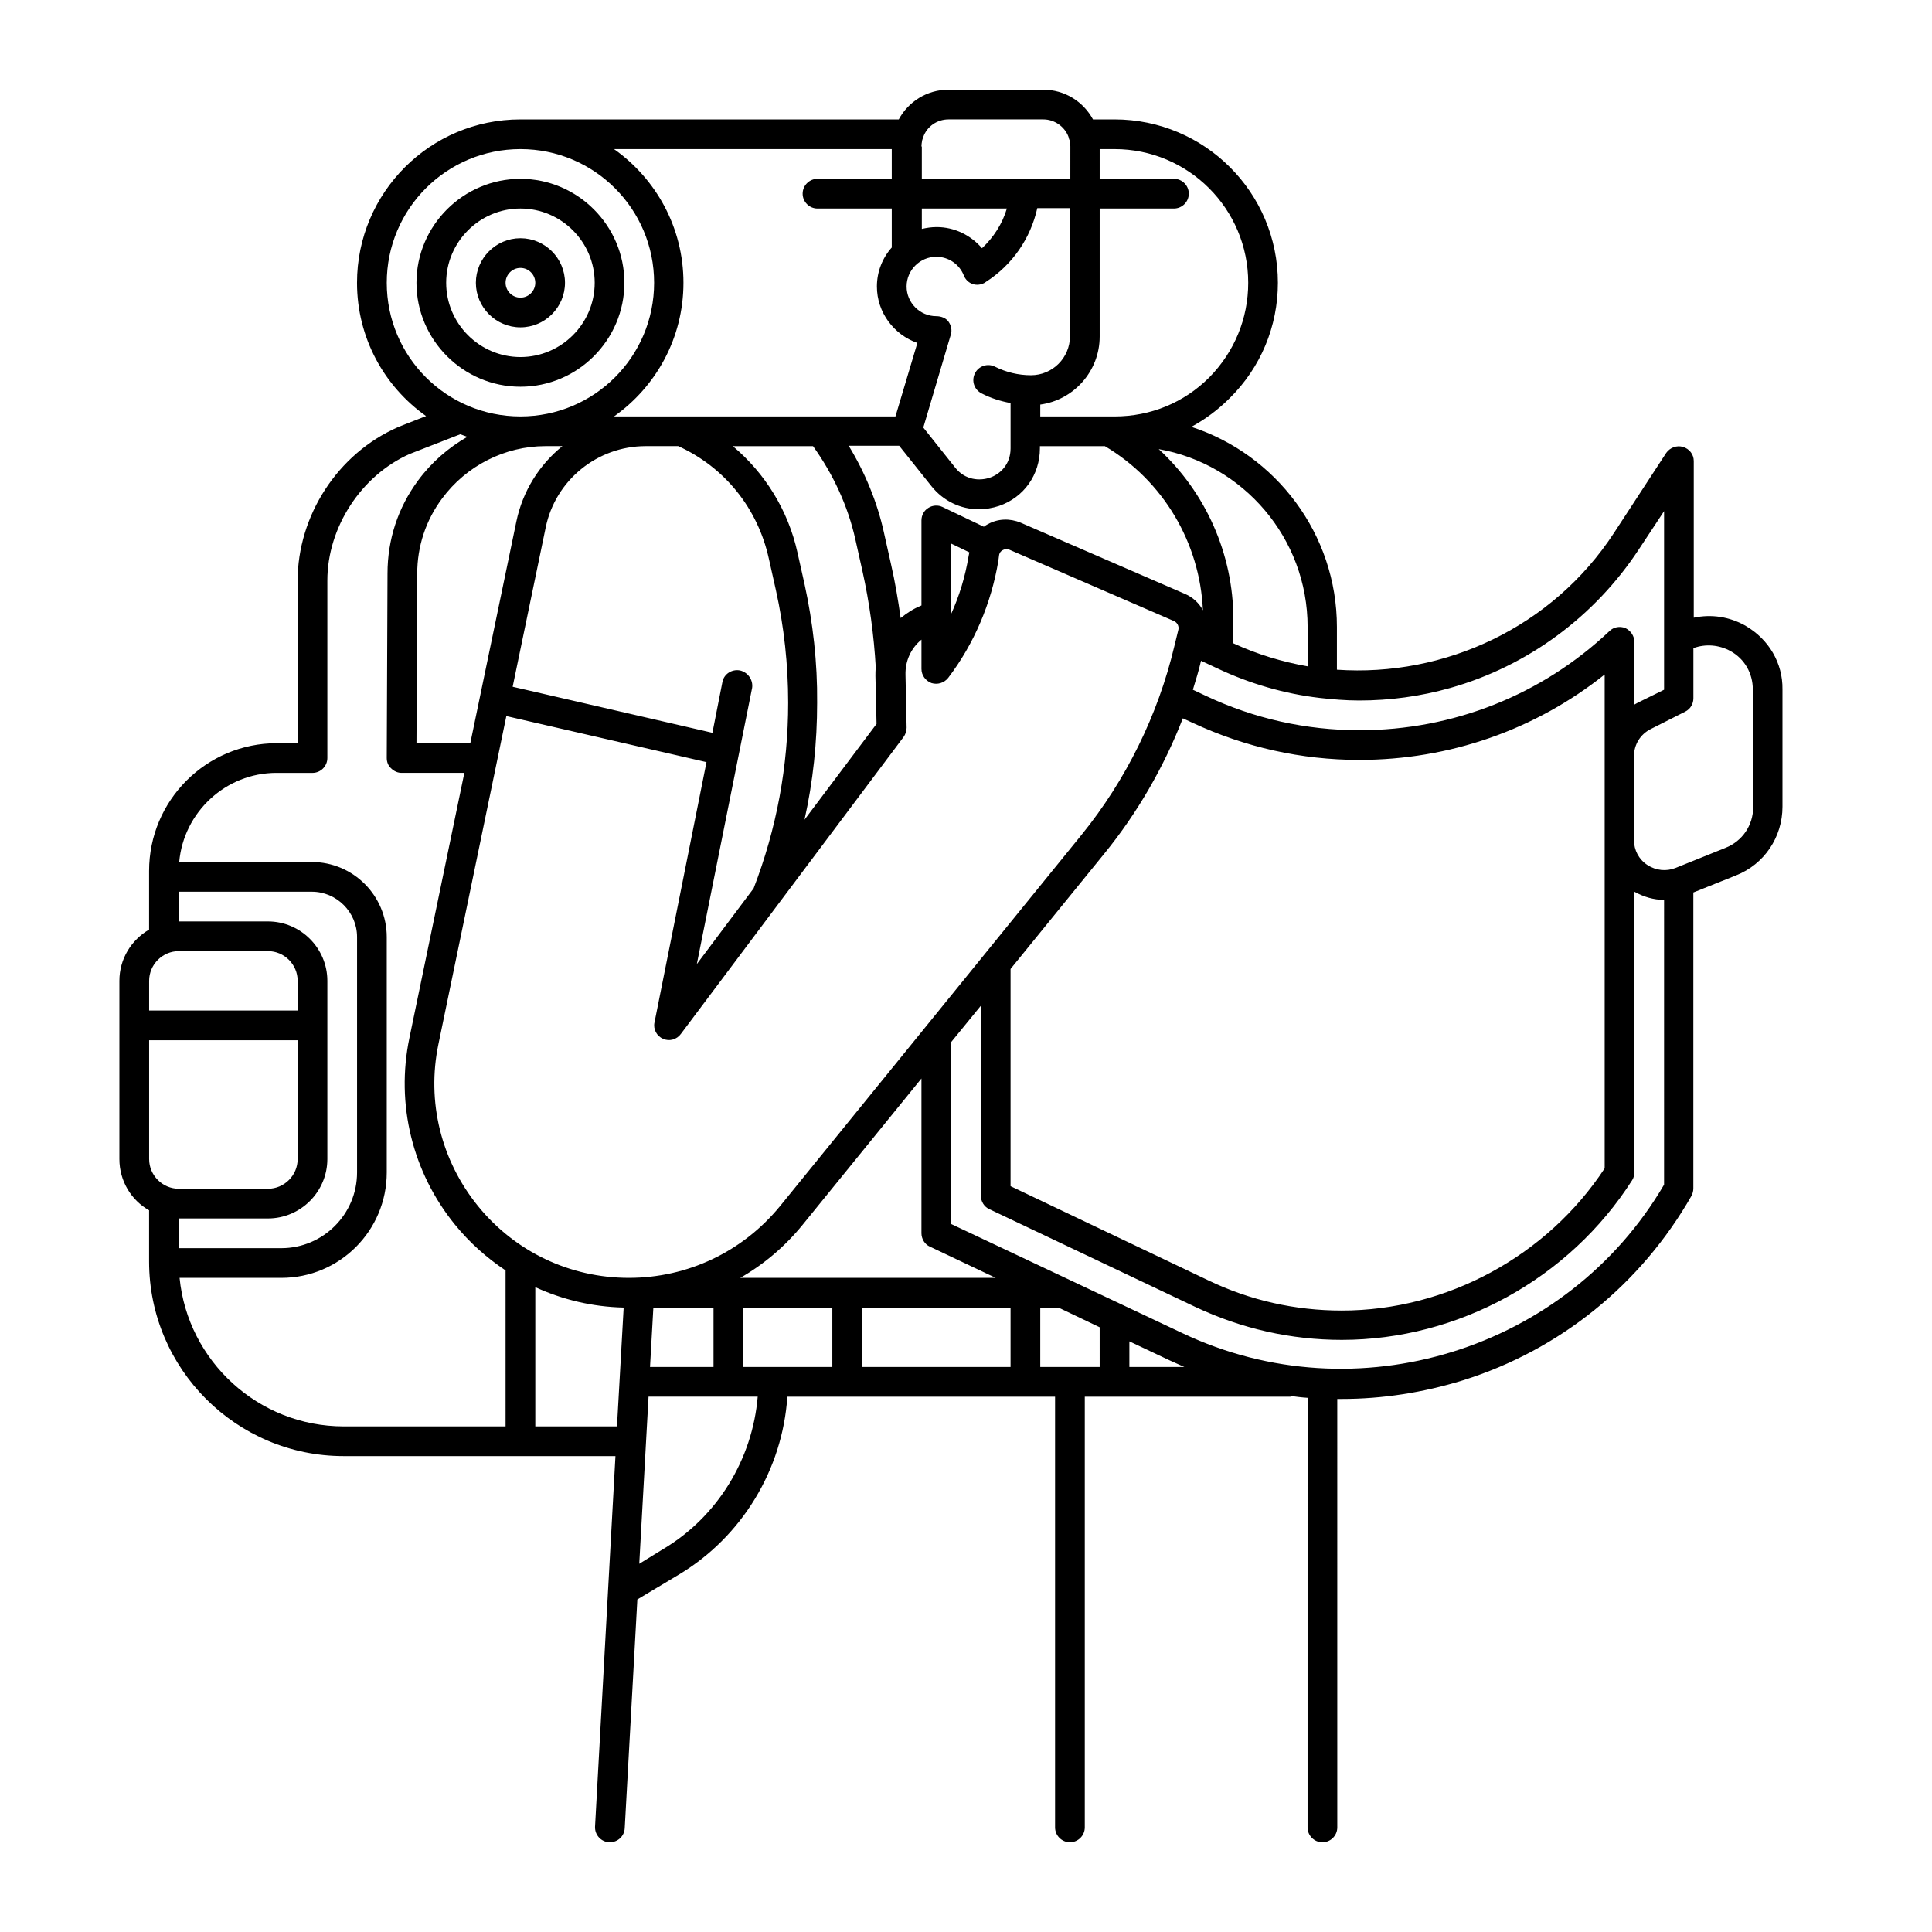 <?xml version="1.0" encoding="UTF-8"?>
<!-- Uploaded to: SVG Repo, www.svgrepo.com, Generator: SVG Repo Mixer Tools -->
<svg fill="#000000" width="800px" height="800px" version="1.1" viewBox="144 144 512 512" xmlns="http://www.w3.org/2000/svg">
 <g>
  <path d="m309.47 218.94c0-15.152-12.398-27.551-27.551-27.551-15.152 0-27.551 12.398-27.551 27.551s12.398 27.551 27.551 27.551c15.152 0 27.551-12.398 27.551-27.551zm-47.23 0c0-10.824 8.855-19.68 19.68-19.68s19.68 8.855 19.68 19.68c0 10.824-8.855 19.68-19.68 19.68s-19.68-8.855-19.68-19.68z"/>
  <path d="m606.64 309.86c-4.328-2.461-9.152-3.148-13.777-2.164v-41.523c0-1.77-1.18-3.246-2.856-3.738-1.672-0.492-3.445 0.195-4.43 1.574l-13.875 21.254c-16.336 24.992-44.871 38.18-73.406 36.211v-11.316c0-24.699-16.234-45.758-38.574-53.039 3.641-1.969 7.086-4.527 10.137-7.578 8.27-8.164 12.797-19.09 12.797-30.602 0-23.91-19.387-43.297-43.297-43.297h-5.707c-2.559-4.723-7.477-7.871-13.188-7.871h-25.094c-5.707 0-10.629 3.148-13.188 7.871h-100.27c-23.91 0-43.297 19.387-43.297 43.297 0 14.562 7.184 27.453 18.301 35.324l-7.281 2.856c-0.098 0-0.098 0-0.195 0.098-15.941 6.988-26.566 23.418-26.566 40.738v43h-5.512c-18.695 0-33.848 15.156-33.848 33.852v15.547c-4.723 2.754-7.871 7.773-7.871 13.578v47.23c0 5.805 3.148 10.922 7.871 13.578v13.578c0 28.438 23.125 51.562 51.562 51.562h72.027l-5.41 98.203c-0.098 2.164 1.574 4.035 3.738 4.133h0.195c2.066 0 3.836-1.574 3.938-3.738l3.344-60.613 11.02-6.594c16.727-10.035 27.453-27.848 28.734-47.133l70.945 0.004v114.14c0 2.164 1.77 3.938 3.938 3.938 2.164 0 3.938-1.77 3.938-3.938v-114.14h54.516v-0.195c1.477 0.195 2.953 0.395 4.527 0.492l-0.004 113.85c0 2.164 1.77 3.938 3.938 3.938 2.164 0 3.938-1.77 3.938-3.938l-0.004-113.55h1.18c10.727 0 21.551-1.672 32.078-4.922 25.781-8.07 47.23-25.484 60.613-48.906 0.297-0.59 0.492-1.277 0.492-1.969v-78.426l11.316-4.527c7.477-2.953 12.301-10.137 12.301-18.203v-31.094c0.102-6.984-3.641-13.281-9.738-16.824zm-112.96 19.09c3.543 0.395 6.988 0.688 10.527 0.688 8.07 0 16.234-1.082 24.207-3.344 20.469-5.805 38.18-18.895 49.891-36.703l6.691-10.137v47.332l-6.988 3.445c-0.297 0.195-0.59 0.297-0.887 0.492v-16.629c0-1.574-0.984-2.953-2.363-3.641-1.477-0.59-3.148-0.297-4.231 0.789-17.91 16.926-41.426 26.273-66.223 26.273-14.168 0-27.945-3.051-40.836-9.152l-3.344-1.574c0.789-2.559 1.574-5.117 2.164-7.676l4.43 2.066c8.559 4.031 17.711 6.688 26.961 7.769zm-99.875-50.578c-1.18-0.59-2.656-0.492-3.738 0.195-1.18 0.688-1.871 1.969-1.871 3.344v22.535l-0.195 0.098c-1.969 0.789-3.738 1.969-5.312 3.246-0.688-4.82-1.477-9.543-2.559-14.27l-1.871-8.363c-1.77-8.07-5.019-15.941-9.348-23.027h13.383l8.562 10.727c3.148 3.938 7.773 6.102 12.496 6.102 1.77 0 3.641-0.297 5.41-0.887 6.594-2.262 10.824-8.266 10.824-15.254v-0.582h17.219c15.449 9.152 25.191 25.586 25.977 43.492-0.984-1.871-2.656-3.445-4.723-4.328l-43.59-18.895c-2.856-1.18-6.004-1.082-8.66 0.395-0.395 0.195-0.688 0.395-1.082 0.688zm7.082 12.004-0.195 0.984c-0.887 5.41-2.461 10.629-4.723 15.547v-18.895zm-43.688 8.367-1.871-8.363c-2.461-11.121-8.562-20.961-17.121-28.141h21.254c5.312 7.379 9.25 15.844 11.219 24.699l1.871 8.363c1.871 8.461 3.051 17.023 3.543 25.684-0.098 0.688-0.098 1.379-0.098 2.164l0.297 12.695-19.09 25.387c2.262-10.137 3.344-20.469 3.344-30.996 0.094-10.633-1.086-21.16-3.348-31.492zm-17.121 22.926c-2.164-0.395-4.231 0.984-4.625 3.051l-2.656 13.48-52.938-12.203 8.758-42.215c2.559-12.496 13.676-21.551 26.469-21.551h8.66c12.301 5.609 21.059 16.434 24.008 29.816l1.871 8.363c2.164 9.742 3.246 19.777 3.246 29.816 0 16.828-3.051 33.359-9.152 49.199l-15.055 20.074 14.66-73.211c0.293-2.062-1.082-4.129-3.246-4.621zm-71.441 19.285h-14.266l0.195-44.871c0-7.281 2.262-14.168 6.594-19.977 6.394-8.66 16.629-13.875 27.355-13.875h4.527c-6.102 4.922-10.527 11.906-12.203 19.977zm191.39-5.41c13.973 6.496 28.832 9.84 44.184 9.84 23.91 0 46.641-7.969 65.043-22.633v130.87c-15.254 23.223-41.82 37.688-69.668 37.688-12.301 0-24.305-2.656-35.523-8.07l-52.254-24.891v-57.562l24.797-30.504c8.758-10.727 15.844-23.027 20.859-35.918zm30.504-25.387v10.43c-6.691-1.18-13.285-3.148-19.68-6.102v-6.394c0-17.32-7.379-33.652-19.777-45.066 22.336 3.934 39.457 23.516 39.457 47.133zm-55.105-76.949v-33.949h19.68c2.164 0 3.938-1.77 3.938-3.938 0-2.164-1.77-3.938-3.938-3.938h-19.68v-7.871h3.938c19.582 0 35.426 15.844 35.426 35.426 0 9.445-3.641 18.301-10.332 25.094-6.691 6.691-15.547 10.332-25.094 10.332h-19.68v-3.148c8.855-1.184 15.742-8.859 15.742-18.008zm-47.23-50.383c0-0.59 0.098-1.082 0.195-1.672 0.098-0.297 0.195-0.59 0.297-0.887 0.984-2.754 3.641-4.625 6.691-4.625h25.094c3.051 0 5.707 1.969 6.691 4.625 0.098 0.297 0.098 0.59 0.297 0.887 0.098 0.492 0.195 1.082 0.195 1.672l-0.004 8.562h-39.359v-8.562zm0 16.434h22.633c-1.18 4.035-3.543 7.676-6.594 10.527-2.953-3.445-7.281-5.609-12.004-5.609-1.379 0-2.656 0.195-3.938 0.492v-5.41zm3.934 12.793c3.246 0 6.102 1.969 7.281 4.922 0.789 2.066 3.051 3.051 5.117 2.164 0.195-0.098 0.492-0.195 0.688-0.395 7.086-4.527 11.906-11.609 13.676-19.582h8.66v33.949c0 5.707-4.625 10.332-10.332 10.332-3.344 0-6.594-0.789-9.543-2.262-1.969-0.984-4.328-0.195-5.312 1.77-0.984 1.969-0.195 4.328 1.77 5.312 2.461 1.277 5.019 2.066 7.676 2.559v12.004c0 4.328-2.856 6.887-5.512 7.773-2.656 0.887-6.496 0.688-9.152-2.656l-8.461-10.629 7.281-24.602c0.395-1.18 0.098-2.461-0.59-3.445-0.688-0.98-1.965-1.473-3.246-1.473-4.328 0-7.871-3.543-7.871-7.871s3.543-7.871 7.871-7.871zm-11.805-28.535v7.871h-19.68c-2.164 0-3.938 1.77-3.938 3.938 0 2.164 1.77 3.938 3.938 3.938h19.68v10.332c-2.461 2.754-3.938 6.394-3.938 10.332 0 6.887 4.527 12.793 10.727 14.957l-5.809 19.48h-74.586c11.121-7.871 18.402-20.762 18.402-35.426 0-14.66-7.281-27.551-18.402-35.426zm-133.83 35.422c0-19.582 15.844-35.426 35.426-35.426s35.426 15.844 35.426 35.426c0 19.582-15.844 35.426-35.426 35.426s-35.426-15.844-35.426-35.426zm-62.973 184.99c0-4.328 3.543-7.871 7.871-7.871h23.617c4.328 0 7.871 3.543 7.871 7.871v7.871h-39.359zm0 47.234v-31.488h39.359v31.488c0 4.328-3.543 7.871-7.871 7.871h-23.617c-4.332 0-7.871-3.543-7.871-7.871zm7.871 15.742h23.617c8.66 0 15.742-7.086 15.742-15.742v-47.23c0-8.66-7.086-15.742-15.742-15.742l-23.617-0.004v-7.871h35.227c6.594 0 12.004 5.41 12.004 12.004v62.387c0 11.121-9.055 20.074-20.074 20.074l-27.156-0.004zm86.59 55.105h-42.902c-22.633 0-41.328-17.32-43.492-39.359h26.961c15.449 0 27.945-12.496 27.945-27.945v-62.387c0-10.922-8.855-19.875-19.875-19.875l-35.129-0.004c1.18-13.188 12.301-23.617 25.781-23.617l9.543 0.004c2.164 0 3.938-1.77 3.938-3.938v-47.035c0-14.07 8.953-27.848 21.844-33.555l13.383-5.215c0.59 0.195 1.277 0.492 1.871 0.688-5.019 2.856-9.543 6.789-13.086 11.609-5.312 7.184-8.07 15.645-8.07 24.602l-0.199 48.906c0 1.082 0.395 2.066 1.18 2.754 0.789 0.789 1.77 1.18 2.754 1.18h16.629l-14.562 70.258c-3.641 17.516 0.789 35.621 12.102 49.496 3.836 4.723 8.363 8.758 13.383 12.102zm29.523 0h-21.648v-36.898c7.281 3.344 15.152 5.215 23.418 5.41zm3.148-39.359c-15.547 0-30.109-6.887-39.949-18.992-9.84-12.102-13.676-27.75-10.527-42.902l18.008-86.984 53.039 12.203-13.777 68.98c-0.395 1.77 0.59 3.641 2.262 4.328 1.672 0.789 3.641 0.195 4.723-1.277l59.039-78.719c0.492-0.688 0.789-1.574 0.789-2.461l-0.297-13.973c-0.098-3.738 1.477-7.086 4.231-9.348v7.773c0 1.672 1.082 3.148 2.656 3.738 1.574 0.492 3.344 0 4.43-1.379 6.887-9.055 11.414-19.777 13.285-30.996l0.195-1.477c0.098-0.789 0.688-1.277 0.984-1.379 0.297-0.195 0.984-0.395 1.77-0.098l43.59 18.895c0.887 0.395 1.379 1.379 1.18 2.262l-1.082 4.43c-4.328 18.203-12.793 35.426-24.602 49.988l-79.902 98.398c-9.934 12.098-24.496 18.988-40.043 18.988zm79.801-8.266 17.418 8.266h-67.699c6.199-3.543 11.809-8.266 16.531-14.07l31.488-38.77v41.031c0 1.477 0.883 2.949 2.262 3.543zm-57.367 16.137v15.742h-16.828l0.887-15.742zm-13.285 63.961-6.394 3.934 2.461-44.281h28.93c-1.379 16.535-10.629 31.785-24.996 40.348zm44.773-48.219h-23.617v-15.742h23.617zm47.23 0h-39.359v-15.742h39.359zm23.617 0h-15.742v-15.742h4.82l10.922 5.215zm7.871 0v-6.789l10.629 5.019c1.277 0.59 2.656 1.18 3.938 1.77zm141.7-48.312c-25.684 43.887-81.574 61.203-127.62 39.359l-61.305-28.93v-48.215l7.871-9.645v50.383c0 1.477 0.887 2.953 2.262 3.543l54.516 25.879c12.301 5.805 25.387 8.758 38.867 8.758 30.898 0 60.32-16.234 76.949-42.312 0.395-0.59 0.59-1.379 0.59-2.066v-74.391c2.461 1.379 5.117 2.164 7.871 2.164zm23.613-100.07c0 4.82-2.856 9.055-7.379 10.824l-13.188 5.312c-2.461 0.984-5.215 0.688-7.477-0.789-2.262-1.477-3.543-3.938-3.543-6.594v-22.238c0-3.051 1.672-5.805 4.43-7.184l9.152-4.625c1.379-0.688 2.164-2.066 2.164-3.543v-13.285c3.246-1.18 6.789-0.887 9.84 0.789 3.738 2.066 5.902 5.902 5.902 10.137v31.195z"/>
  <path d="m293.73 218.94c0-6.496-5.312-11.809-11.809-11.809-6.496 0-11.809 5.312-11.809 11.809s5.312 11.809 11.809 11.809c6.496 0 11.809-5.312 11.809-11.809zm-15.746 0c0-2.164 1.77-3.938 3.938-3.938 2.164 0 3.938 1.77 3.938 3.938 0 2.164-1.77 3.938-3.938 3.938-2.164 0-3.938-1.773-3.938-3.938z"/>
 </g>
</svg>